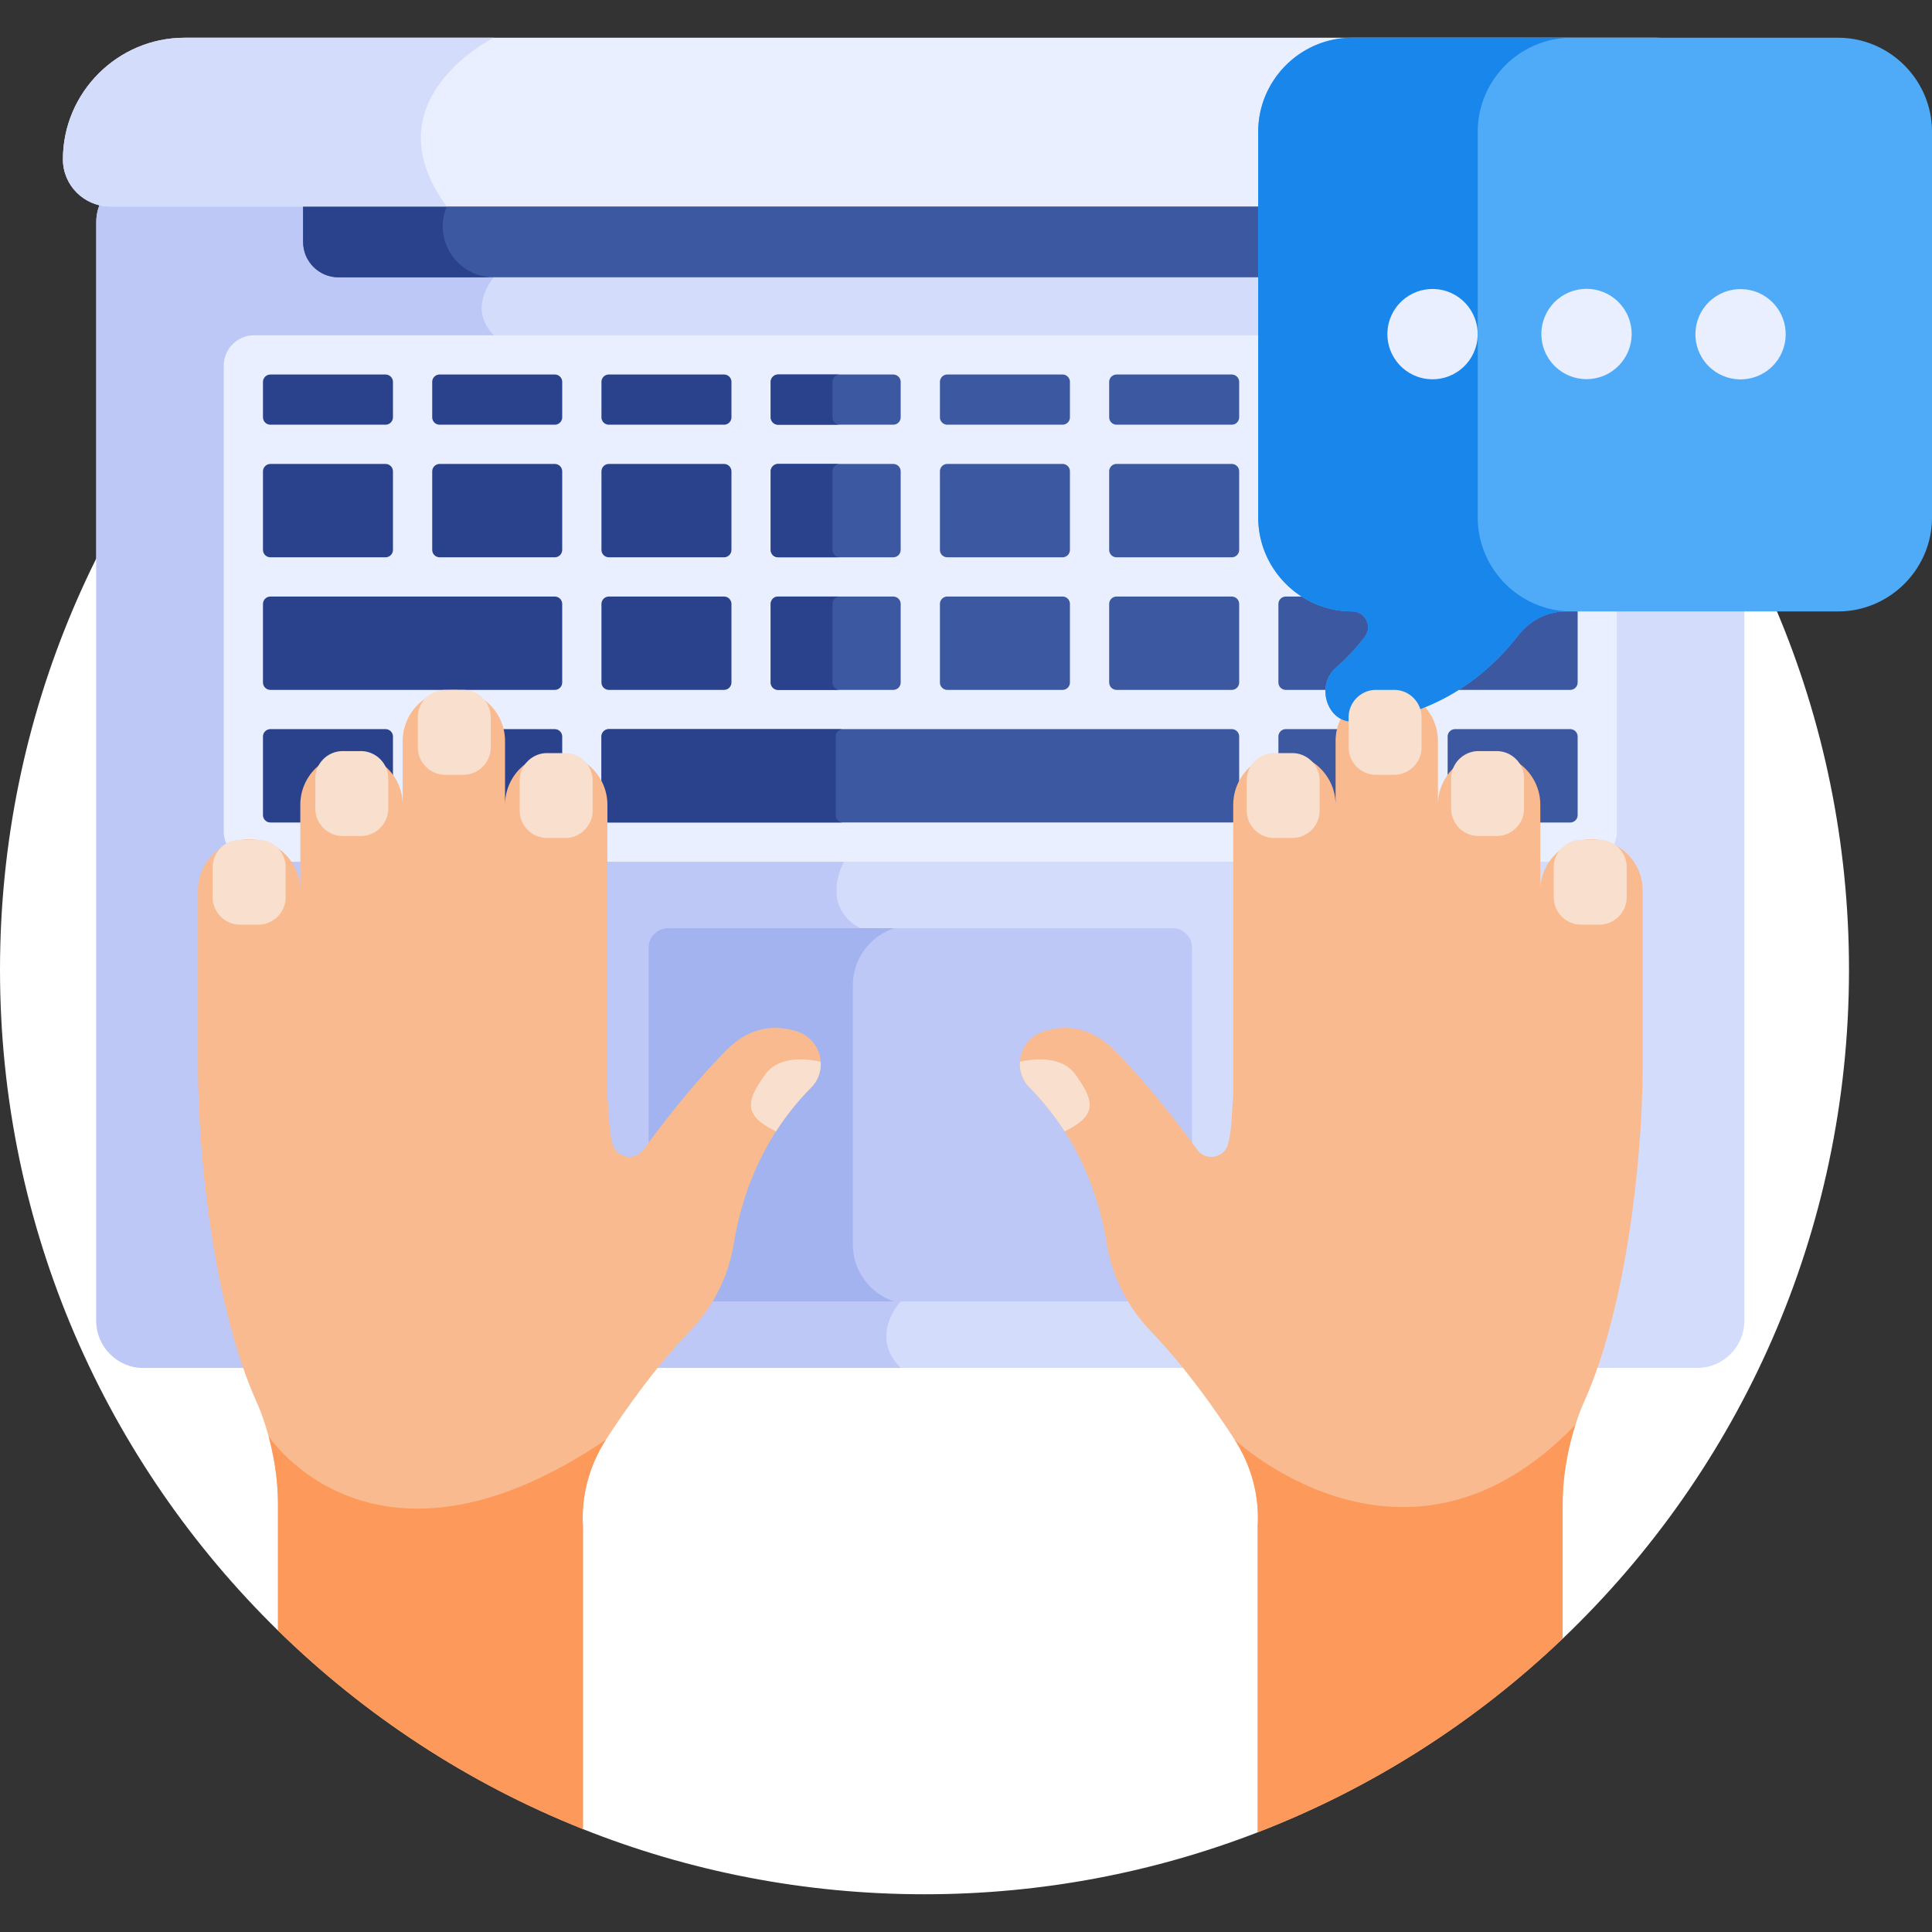 <svg xmlns="http://www.w3.org/2000/svg" xmlns:xlink="http://www.w3.org/1999/xlink" xmlns:svgjs="http://svgjs.com/svgjs" width="512" height="512" x="0" y="0" viewBox="0 0 512 512" style="enable-background:new 0 0 512 512" xml:space="preserve" class=""><rect x="0" y="0" width="512" height="512" fill="#333333" stroke="none"/><g><path fill="#ffffff" d="m73.667 432.104 80.82 52.625C182.49 495.869 213.029 502 245.002 502c31.131 0 60.899-5.819 88.293-16.408l80.82-51.319c46.757-44.617 75.889-107.543 75.889-177.275 0-135.311-109.691-245.002-245.002-245.002S0 121.687 0 256.998c0 68.615 28.218 130.629 73.667 175.106z" data-original="#f964b2" class="" opacity="1"></path><path fill="#d3dcfb" d="M449.793 362.516H37.99c-6.863 0-12.479-5.616-12.479-12.479V58.863c0-6.863 5.615-12.479 12.479-12.479h411.802c6.863 0 12.479 5.616 12.479 12.479v291.173c0 6.864-5.615 12.48-12.478 12.48z" data-original="#d3dcfb"></path><path fill="#bec8f7" d="m238.692 344.9-10.666-98.917c-11-5.774-4.375-17.616-4.375-17.616-6.375-4.264-2.184-10.399-2.184-10.399v-4.682h-90.582V88.85c-7.253-7.254 0-15.363 0-15.363l-12.508-18.771c-2.134-2.905-3.692-5.682-4.782-8.332H37.99c-6.863 0-12.479 5.616-12.479 12.479v291.173c0 6.863 5.615 12.479 12.479 12.479h200.701c-8.599-8.6.001-17.615.001-17.615z" data-original="#bec8f7"></path><path fill="#bec8f7" d="M310.766 344.9H177.017c-2.816 0-5.12-2.304-5.12-5.12v-88.676c0-2.816 2.304-5.12 5.12-5.12h133.749c2.816 0 5.12 2.304 5.12 5.12v88.676c0 2.816-2.304 5.12-5.12 5.12z" data-original="#bec8f7"></path><path fill="#a3b3ef" d="M226.014 329.811v-68.739c0-7.012 4.606-12.992 10.939-15.089h-59.936c-2.816 0-5.12 2.304-5.12 5.12v88.676c0 2.816 2.304 5.12 5.12 5.12h59.936c-6.333-2.095-10.939-8.075-10.939-15.088z" data-original="#a3b3ef"></path><path fill="#3c58a0" d="M80.333 46.384V64.14c0 5.14 4.206 9.346 9.346 9.346h308.425c5.14 0 9.346-4.206 9.346-9.346V46.384z" data-original="#3c58a0"></path><path fill="#2a428c" d="M117.333 59.936c0-7.484 6.067-13.552 13.551-13.552H80.333V64.14c0 5.141 4.206 9.346 9.346 9.346h41.205c-7.484.001-13.551-6.066-13.551-13.55z" data-original="#2a428c"></path><path fill="#e9efff" d="M438.874 10H48.909c-17.731 0-32.237 14.507-32.237 32.237 0 6.863 5.615 12.479 12.479 12.479h429.481c6.864 0 12.479-5.615 12.479-12.479 0-17.73-14.507-32.237-32.237-32.237z" data-original="#e9efff" class=""></path><path fill="#d3dcfb" d="M16.672 42.237c0 6.864 5.615 12.479 12.479 12.479h89.225C97.56 26.383 130.884 10 130.884 10H48.909c-17.73 0-32.237 14.507-32.237 32.237z" data-original="#d3dcfb"></path><path fill="#e9efff" d="M420.455 228.368H67.328c-4.421 0-8.038-3.617-8.038-8.038V96.887c0-4.421 3.617-8.037 8.038-8.037h353.126c4.421 0 8.038 3.617 8.038 8.037V220.33c0 4.421-3.617 8.038-8.037 8.038z" data-original="#e9efff" class=""></path><path fill="#2a428c" d="M148.992 216.004v-20.811c0-1.085-.88-1.965-1.965-1.965h-30.522c-1.085 0-1.965.88-1.965 1.965v20.811c0 1.085.88 1.965 1.965 1.965h30.522c1.085 0 1.965-.88 1.965-1.965zM102.176 193.228H71.655c-1.085 0-1.965.88-1.965 1.965v20.811c0 1.085.88 1.965 1.965 1.965h30.521c1.085 0 1.965-.88 1.965-1.965v-20.811c0-1.085-.88-1.965-1.965-1.965z" data-original="#2a428c"></path><path fill="#3c58a0" d="M385.607 217.969h30.521c1.085 0 1.965-.88 1.965-1.965v-20.811c0-1.085-.88-1.965-1.965-1.965h-30.521c-1.085 0-1.965.88-1.965 1.965v20.811c0 1.085.879 1.965 1.965 1.965zM371.278 193.228h-30.522c-1.085 0-1.965.88-1.965 1.965v20.811c0 1.085.88 1.965 1.965 1.965h30.522c1.085 0 1.965-.88 1.965-1.965v-20.811c0-1.085-.88-1.965-1.965-1.965zM281.578 99.249h-30.522c-1.085 0-1.965.88-1.965 1.965v9.372c0 1.085.88 1.965 1.965 1.965h30.522c1.085 0 1.965-.88 1.965-1.965v-9.372a1.966 1.966 0 0 0-1.965-1.965z" data-original="#3c58a0"></path><path fill="#2a428c" d="M191.877 99.249h-30.522c-1.085 0-1.965.88-1.965 1.965v9.372c0 1.085.88 1.965 1.965 1.965h30.522c1.085 0 1.965-.88 1.965-1.965v-9.372c0-1.085-.88-1.965-1.965-1.965zM148.992 110.586v-9.372c0-1.085-.88-1.965-1.965-1.965h-30.522c-1.085 0-1.965.88-1.965 1.965v9.372c0 1.085.88 1.965 1.965 1.965h30.522a1.966 1.966 0 0 0 1.965-1.965z" data-original="#2a428c"></path><path fill="#3c58a0" d="M236.727 99.249h-30.522c-1.085 0-1.965.88-1.965 1.965v9.372c0 1.085.88 1.965 1.965 1.965h30.522c1.085 0 1.965-.88 1.965-1.965v-9.372c0-1.085-.88-1.965-1.965-1.965z" data-original="#3c58a0"></path><path fill="#2a428c" d="M102.176 99.249H71.655c-1.085 0-1.965.88-1.965 1.965v9.372c0 1.085.88 1.965 1.965 1.965h30.521c1.085 0 1.965-.88 1.965-1.965v-9.372c0-1.085-.88-1.965-1.965-1.965z" data-original="#2a428c"></path><path fill="#3c58a0" d="M326.428 99.249h-30.522c-1.085 0-1.965.88-1.965 1.965v9.372c0 1.085.88 1.965 1.965 1.965h30.522c1.085 0 1.965-.88 1.965-1.965v-9.372c0-1.085-.88-1.965-1.965-1.965zM326.428 158.089h-30.522c-1.085 0-1.965.88-1.965 1.965v20.811c0 1.085.88 1.965 1.965 1.965h30.522c1.085 0 1.965-.88 1.965-1.965v-20.811c0-1.085-.88-1.965-1.965-1.965zM338.791 160.054v20.811c0 1.085.88 1.965 1.965 1.965h75.372c1.085 0 1.965-.88 1.965-1.965v-20.811c0-1.085-.88-1.965-1.965-1.965h-75.372c-1.085 0-1.965.88-1.965 1.965z" data-original="#3c58a0"></path><path fill="#2a428c" d="M69.69 160.054v20.811c0 1.085.88 1.965 1.965 1.965h75.372c1.085 0 1.965-.88 1.965-1.965v-20.811c0-1.085-.88-1.965-1.965-1.965H71.655c-1.085 0-1.965.88-1.965 1.965zM191.877 122.949h-30.522c-1.085 0-1.965.88-1.965 1.965v20.811c0 1.085.88 1.965 1.965 1.965h30.522c1.085 0 1.965-.88 1.965-1.965v-20.811c0-1.085-.88-1.965-1.965-1.965z" data-original="#2a428c"></path><path fill="#3c58a0" d="M236.727 122.949h-30.522c-1.085 0-1.965.88-1.965 1.965v20.811c0 1.085.88 1.965 1.965 1.965h30.522c1.085 0 1.965-.88 1.965-1.965v-20.811c0-1.085-.88-1.965-1.965-1.965z" data-original="#3c58a0"></path><path fill="#2a428c" d="M148.992 145.725v-20.811c0-1.085-.88-1.965-1.965-1.965h-30.522c-1.085 0-1.965.88-1.965 1.965v20.811c0 1.085.88 1.965 1.965 1.965h30.522c1.085 0 1.965-.88 1.965-1.965z" data-original="#2a428c"></path><path fill="#3c58a0" d="M281.578 122.949h-30.522c-1.085 0-1.965.88-1.965 1.965v20.811c0 1.085.88 1.965 1.965 1.965h30.522c1.085 0 1.965-.88 1.965-1.965v-20.811a1.966 1.966 0 0 0-1.965-1.965zM326.428 122.949h-30.522c-1.085 0-1.965.88-1.965 1.965v20.811c0 1.085.88 1.965 1.965 1.965h30.522c1.085 0 1.965-.88 1.965-1.965v-20.811c0-1.085-.88-1.965-1.965-1.965z" data-original="#3c58a0"></path><path fill="#2a428c" d="M102.176 122.949H71.655c-1.085 0-1.965.88-1.965 1.965v20.811c0 1.085.88 1.965 1.965 1.965h30.521c1.085 0 1.965-.88 1.965-1.965v-20.811c0-1.085-.88-1.965-1.965-1.965zM191.877 158.089h-30.522c-1.085 0-1.965.88-1.965 1.965v20.811c0 1.085.88 1.965 1.965 1.965h30.522c1.085 0 1.965-.88 1.965-1.965v-20.811c0-1.085-.88-1.965-1.965-1.965z" data-original="#2a428c"></path><path fill="#3c58a0" d="M236.727 158.089h-30.522c-1.085 0-1.965.88-1.965 1.965v20.811c0 1.085.88 1.965 1.965 1.965h30.522c1.085 0 1.965-.88 1.965-1.965v-20.811c0-1.085-.88-1.965-1.965-1.965z" data-original="#3c58a0"></path><path fill="#2a428c" d="M220.616 110.586v-9.372c0-1.085.88-1.965 1.965-1.965h-16.375c-1.085 0-1.965.88-1.965 1.965v9.372c0 1.085.88 1.965 1.965 1.965h16.375a1.965 1.965 0 0 1-1.965-1.965zM220.616 145.725v-20.811c0-1.085.88-1.965 1.965-1.965h-16.375c-1.085 0-1.965.88-1.965 1.965v20.811c0 1.085.88 1.965 1.965 1.965h16.375a1.965 1.965 0 0 1-1.965-1.965zM220.616 180.865v-20.811c0-1.085.88-1.965 1.965-1.965h-16.375c-1.085 0-1.965.88-1.965 1.965v20.811c0 1.085.88 1.965 1.965 1.965h16.375a1.966 1.966 0 0 1-1.965-1.965z" data-original="#2a428c"></path><path fill="#3c58a0" d="M281.578 158.089h-30.522c-1.085 0-1.965.88-1.965 1.965v20.811c0 1.085.88 1.965 1.965 1.965h30.522c1.085 0 1.965-.88 1.965-1.965v-20.811a1.966 1.966 0 0 0-1.965-1.965zM326.428 193.228H161.355a1.965 1.965 0 0 0-1.965 1.965v20.81c0 1.086.88 1.965 1.965 1.965h165.073a1.965 1.965 0 0 0 1.965-1.965v-20.81c0-1.085-.88-1.965-1.965-1.965z" data-original="#3c58a0"></path><path fill="#2a428c" d="M221.466 216.004v-20.81c0-1.086.88-1.965 1.965-1.965H161.355a1.965 1.965 0 0 0-1.965 1.965v20.81c0 1.086.88 1.965 1.965 1.965h62.076a1.965 1.965 0 0 1-1.965-1.965z" data-original="#2a428c"></path><path fill="#f9ba8f" d="M435.328 281.915v-45.916c0-7.491-6.073-13.564-13.564-13.564s-13.564 6.073-13.564 13.564v-22.712c0-7.492-6.073-13.564-13.564-13.564s-13.564 6.073-13.564 13.564v-16.893c0-7.491-6.073-13.564-13.564-13.564s-13.564 6.073-13.564 13.564v16.893c0-7.492-6.073-13.564-13.564-13.564s-13.564 6.073-13.564 13.564v77.493c-.458 4.134-.296 8.238-1.307 12.282-.954 3.815-5.922 4.802-8.237 1.623-5.261-7.223-13.504-17.891-22.119-26.506-6.335-6.335-13.006-6.587-18.505-4.867-6.443 2.015-8.552 10.132-3.798 14.925 13.676 13.788 18.686 30.167 20.487 41.415 1.397 8.719 5.529 16.767 11.646 23.137 9.227 9.606 17.187 20.958 22.214 28.741 4.404 6.819 6.588 14.852 6.099 22.954v81.108c30.315-11.717 57.721-29.278 80.82-51.32V398.57c0-15.311 5.819-27.375 5.792-27.292 10.804-24.309 15.42-62.865 15.42-89.363zM211.136 273.312c-5.499-1.72-12.17-1.468-18.505 4.867-8.616 8.616-16.858 19.283-22.119 26.506-2.315 3.179-7.283 2.193-8.237-1.623-1.011-4.044-.85-8.148-1.307-12.282v-77.493c0-7.492-6.073-13.564-13.564-13.564s-13.564 6.073-13.564 13.564v-16.893c0-7.491-6.073-13.564-13.564-13.564s-13.564 6.073-13.564 13.564v16.893c0-7.492-6.073-13.564-13.564-13.564s-13.564 6.073-13.564 13.564v22.712c0-7.491-6.073-13.564-13.564-13.564s-13.564 6.073-13.564 13.564v45.916c0 26.499 4.617 65.054 15.421 89.364-.027-.083 5.792 11.98 5.792 27.292v33.533c23 22.508 50.408 40.527 80.82 52.625v-80.245c-.489-8.102 1.695-16.135 6.098-22.954 5.027-7.783 12.987-19.135 22.214-28.741 6.118-6.369 10.25-14.417 11.646-23.137 1.801-11.248 6.812-27.627 20.487-41.415 4.754-4.793 2.645-12.91-3.798-14.925z" data-original="#f9ba8f" class=""></path><path fill="#4fabf7" d="M487.097 10h-128.75c-13.697 0-24.903 11.206-24.903 24.903v102.228c0 13.697 11.206 24.903 24.903 24.903 3.501 0 5.441 4.021 3.3 6.79a58.988 58.988 0 0 1-7.677 8.203c-5.296 4.665-2.317 14.229 4.4 14.208 17.07-.053 33.067-8.717 43.954-22.829 3.06-3.966 7.717-6.372 12.727-6.372h72.046c13.697 0 24.903-11.206 24.903-24.903V34.903C512 21.206 500.794 10 487.097 10z" data-original="#4fabf7"></path><path fill="#1886ea" d="M416.515 162.034c-13.697 0-24.903-11.207-24.903-24.903V34.903c0-13.697 11.206-24.903 24.903-24.903h-58.167c-13.697 0-24.903 11.207-24.903 24.903v102.228c0 13.697 11.206 24.903 24.903 24.903 3.501 0 5.441 4.02 3.3 6.79a58.988 58.988 0 0 1-7.677 8.203c-5.296 4.665-2.317 14.229 4.4 14.208 17.07-.053 33.067-8.717 43.954-22.829 3.06-3.966 7.717-6.372 12.727-6.372z" data-original="#1886ea"></path><circle cx="379.645" cy="88.741" r="11.967" fill="#e9efff" transform="rotate(-76.77 379.518 88.651)" data-original="#e9efff" class=""></circle><circle cx="420.47" cy="88.741" r="11.967" fill="#e9efff" transform="rotate(-22.7 419.885 88.695)" data-original="#e9efff" class=""></circle><circle cx="461.295" cy="88.741" r="11.967" fill="#e9efff" transform="rotate(-38.22 461.044 88.703)" data-original="#e9efff" class=""></circle><path fill="#fd995b" d="M333.295 485.592c30.315-11.717 57.721-29.278 80.82-51.32V398.57c0-8.522 1.802-16.033 3.396-21.009-44.76 46.68-90.315 3.968-90.315 3.968 4.404 6.819 6.588 14.852 6.099 22.954zM154.488 484.729v-80.245c-.489-8.102 1.695-16.135 6.098-22.954-61.439 41.648-89.412-.915-89.412-.915 1.302 4.773 2.493 11.03 2.493 17.956v33.533c23.001 22.508 50.409 40.527 80.821 52.625z" data-original="#fd995b" class=""></path><g fill="#f9dfcd"><path d="M217.481 281.368c-4.08-.892-11.222-1.55-14.789 3.514-4.62 6.558-6.166 10.583 2.972 14.937a70.421 70.421 0 0 1 9.27-11.581c1.935-1.952 2.716-4.453 2.547-6.87zM270.301 281.368c4.08-.892 11.222-1.55 14.789 3.514 4.62 6.558 6.166 10.583-2.972 14.937a70.421 70.421 0 0 0-9.27-11.581c-1.934-1.952-2.715-4.453-2.547-6.87zM68.435 222.548H63.62c-3.991 0-7.257 3.266-7.257 7.257v7.985c0 3.991 3.266 7.257 7.257 7.257h4.815c3.991 0 7.257-3.266 7.257-7.257v-7.985c0-3.991-3.266-7.257-7.257-7.257zM95.632 199.05h-4.815c-3.991 0-7.257 3.266-7.257 7.257v7.985c0 3.991 3.266 7.257 7.257 7.257h4.815c3.991 0 7.257-3.266 7.257-7.257v-7.985c0-3.992-3.266-7.257-7.257-7.257zM122.799 182.829h-4.815c-3.991 0-7.257 3.266-7.257 7.257v7.985c0 3.991 3.266 7.257 7.257 7.257h4.815c3.991 0 7.257-3.266 7.257-7.257v-7.985c0-3.991-3.266-7.257-7.257-7.257zM149.8 199.579h-4.815c-3.991 0-7.257 3.266-7.257 7.257v7.985c0 3.991 3.266 7.257 7.257 7.257h4.815c3.991 0 7.257-3.266 7.257-7.257v-7.985c0-3.991-3.266-7.257-7.257-7.257zM419.017 222.548h4.815c3.991 0 7.257 3.266 7.257 7.257v7.985c0 3.991-3.266 7.257-7.257 7.257h-4.815c-3.991 0-7.257-3.266-7.257-7.257v-7.985c0-3.991 3.266-7.257 7.257-7.257zM391.82 199.05h4.815c3.991 0 7.257 3.266 7.257 7.257v7.985c0 3.991-3.266 7.257-7.257 7.257h-4.815c-3.991 0-7.257-3.266-7.257-7.257v-7.985c0-3.992 3.266-7.257 7.257-7.257zM364.654 182.829h4.815c3.991 0 7.257 3.266 7.257 7.257v7.985c0 3.991-3.266 7.257-7.257 7.257h-4.815c-3.991 0-7.257-3.266-7.257-7.257v-7.985c0-3.991 3.265-7.257 7.257-7.257zM337.652 199.579h4.815c3.991 0 7.257 3.266 7.257 7.257v7.985c0 3.991-3.266 7.257-7.257 7.257h-4.815c-3.991 0-7.257-3.266-7.257-7.257v-7.985c0-3.991 3.266-7.257 7.257-7.257z" fill="#f9dfcd" data-original="#f9dfcd"></path></g></g></svg>